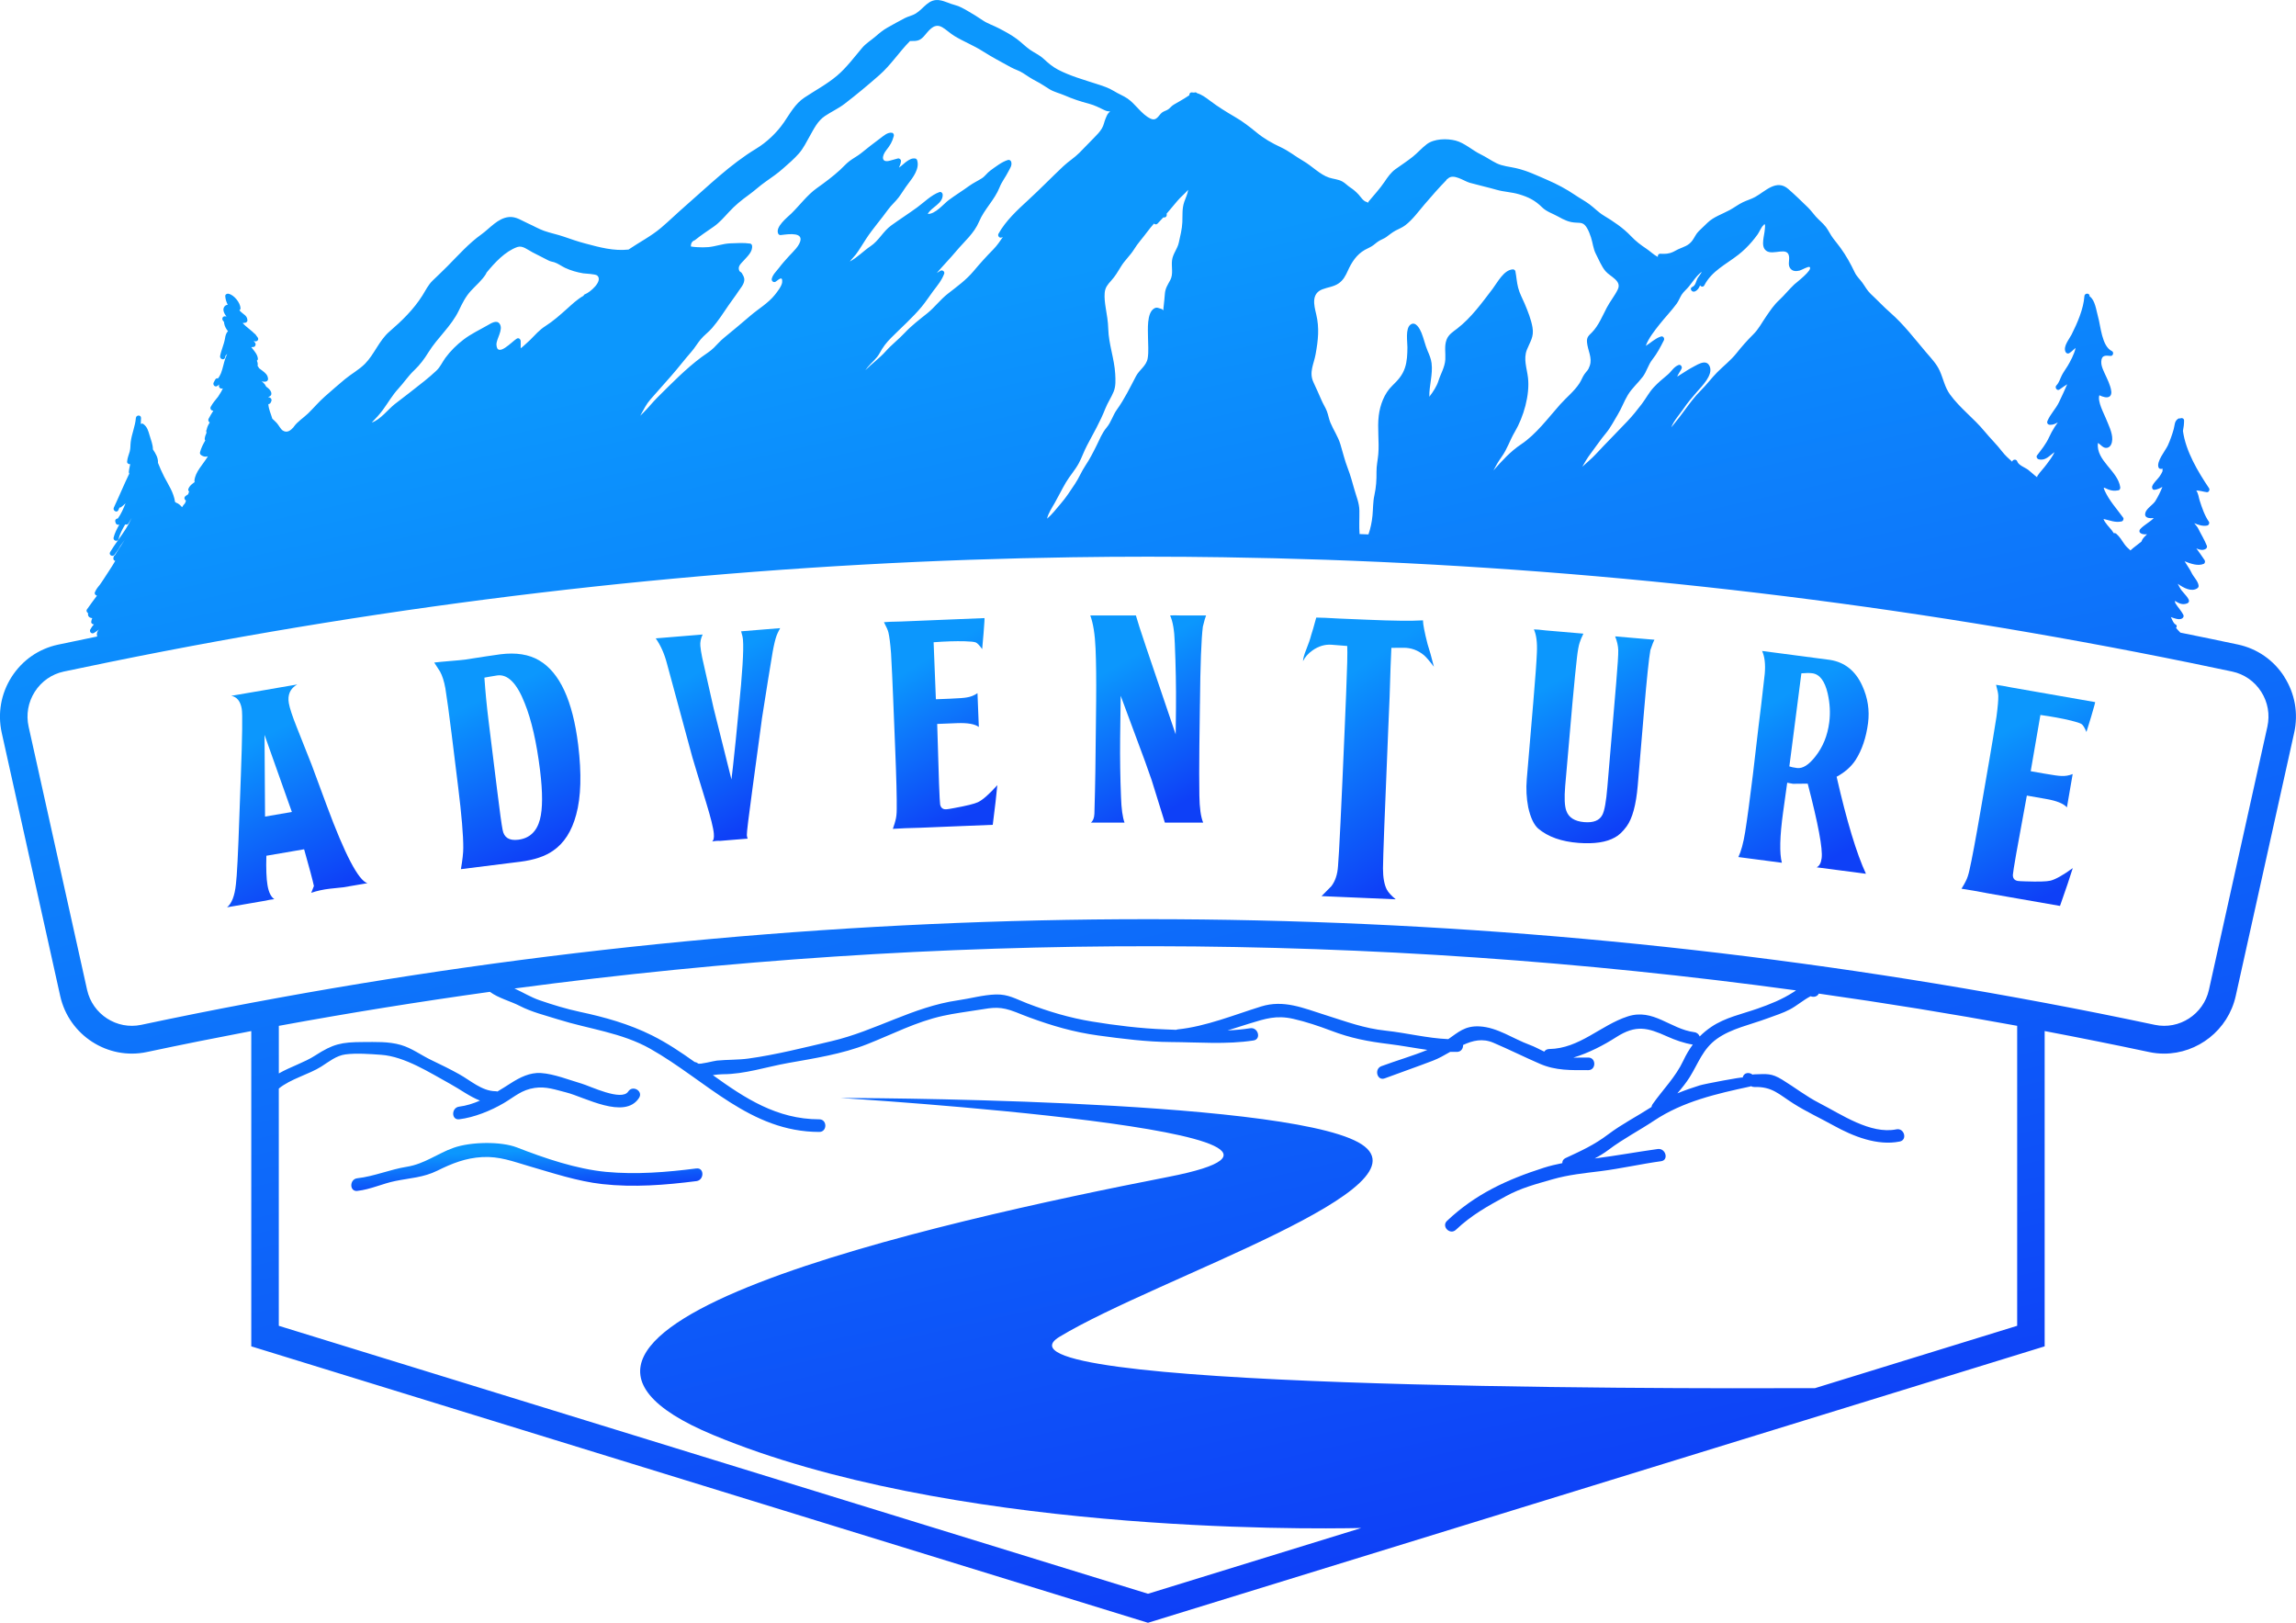 <svg width="75" height="53" viewBox="0 0 75 53" fill="none" xmlns="http://www.w3.org/2000/svg">
<g id="logo" clip-path="url(#clip0_2369_4357)">
<g id="Group">
<path id="Vector" d="M74.619 22.105C74.27 21.559 73.731 21.185 73.101 21.051C72.475 20.918 71.85 20.789 71.223 20.663C71.175 20.612 71.126 20.563 71.082 20.51C71.112 20.473 71.116 20.42 71.06 20.392C71.001 20.363 70.952 20.24 70.912 20.154C70.966 20.174 71.021 20.194 71.078 20.208C71.148 20.226 71.227 20.238 71.288 20.193C71.327 20.165 71.341 20.121 71.318 20.077C71.252 19.949 71.14 19.833 71.06 19.703C71.057 19.693 71.054 19.681 71.051 19.67C71.048 19.654 71.045 19.639 71.042 19.624C71.164 19.696 71.275 19.771 71.444 19.709C71.498 19.689 71.52 19.636 71.495 19.584C71.422 19.435 71.279 19.338 71.2 19.186C71.191 19.169 71.163 19.12 71.137 19.067C71.334 19.207 71.589 19.342 71.778 19.213C71.813 19.189 71.823 19.157 71.817 19.117C71.796 18.972 71.647 18.838 71.586 18.703C71.532 18.586 71.433 18.457 71.361 18.332C71.564 18.415 71.805 18.496 71.987 18.416C72.027 18.398 72.039 18.335 72.017 18.299C71.931 18.164 71.835 18.04 71.745 17.911C71.851 17.962 71.96 17.985 72.052 17.927C72.08 17.909 72.103 17.866 72.09 17.831C72.014 17.634 71.894 17.445 71.802 17.256C71.784 17.218 71.729 17.153 71.676 17.088C71.816 17.147 71.964 17.195 72.103 17.164C72.153 17.152 72.185 17.083 72.154 17.039C72.013 16.838 71.928 16.579 71.852 16.345C71.821 16.25 71.81 16.108 71.742 16.024C71.838 16.013 71.988 16.065 72.088 16.076C72.151 16.083 72.194 15.999 72.161 15.948C71.798 15.407 71.398 14.741 71.307 14.074C71.329 13.967 71.343 13.857 71.344 13.738C71.346 13.662 71.264 13.639 71.215 13.668C71.195 13.66 71.172 13.662 71.147 13.678C71.025 13.764 71.044 13.873 71.006 14.013C70.956 14.193 70.89 14.38 70.813 14.55C70.738 14.713 70.423 15.087 70.513 15.275C70.53 15.312 70.573 15.319 70.608 15.314C70.62 15.312 70.631 15.309 70.643 15.307C70.641 15.321 70.64 15.335 70.64 15.349C70.64 15.364 70.64 15.378 70.64 15.392C70.612 15.453 70.58 15.513 70.536 15.572C70.462 15.671 70.354 15.76 70.307 15.871C70.285 15.922 70.308 16.008 70.379 15.999C70.481 15.986 70.559 15.945 70.636 15.902C70.574 16.062 70.492 16.223 70.408 16.361C70.333 16.485 70.119 16.603 70.08 16.745C70.031 16.92 70.202 16.934 70.354 16.922C70.224 17.055 70.033 17.146 69.91 17.283C69.882 17.314 69.873 17.372 69.91 17.402C69.979 17.461 70.055 17.454 70.134 17.449C70.119 17.465 70.104 17.48 70.087 17.497C70.022 17.559 69.98 17.607 69.951 17.689C69.831 17.79 69.695 17.878 69.597 17.974C69.596 17.975 69.594 17.977 69.593 17.978C69.518 17.913 69.445 17.846 69.39 17.765C69.307 17.643 69.242 17.532 69.13 17.434C69.104 17.412 69.075 17.408 69.05 17.417C69.025 17.38 69 17.345 68.975 17.311C68.917 17.235 68.752 17.075 68.712 16.95C68.913 16.992 69.091 17.078 69.303 17.031C69.353 17.02 69.385 16.95 69.354 16.907C69.143 16.614 68.903 16.359 68.751 16.026C68.681 15.873 68.74 15.936 68.864 15.985C68.982 16.031 69.074 16.037 69.199 16.014C69.248 16.006 69.264 15.952 69.258 15.91C69.178 15.372 68.463 15.049 68.529 14.468C68.627 14.52 68.699 14.651 68.83 14.626C68.954 14.603 68.994 14.462 68.998 14.35C69.004 14.12 68.864 13.855 68.781 13.646C68.731 13.518 68.504 13.102 68.578 12.91C68.684 12.962 68.834 13.012 68.916 12.946C69.008 12.871 68.956 12.706 68.929 12.617C68.871 12.431 68.774 12.26 68.7 12.081C68.665 11.996 68.635 11.908 68.639 11.814C68.648 11.599 68.764 11.607 68.943 11.625C69.026 11.633 69.059 11.502 68.986 11.467C68.653 11.307 68.622 10.647 68.531 10.335C68.476 10.146 68.441 9.8 68.257 9.678C68.257 9.676 68.257 9.674 68.257 9.672C68.264 9.564 68.096 9.564 68.088 9.672C68.061 10.087 67.854 10.56 67.669 10.927C67.594 11.077 67.393 11.304 67.468 11.485C67.488 11.535 67.539 11.565 67.591 11.535C67.668 11.493 67.729 11.417 67.8 11.364C67.763 11.559 67.614 11.832 67.541 11.951C67.479 12.053 67.406 12.15 67.351 12.257C67.291 12.373 67.267 12.493 67.173 12.589C67.108 12.655 67.195 12.78 67.275 12.722C67.357 12.662 67.44 12.606 67.526 12.551C67.44 12.75 67.35 12.947 67.256 13.141C67.151 13.358 66.976 13.525 66.882 13.747C66.855 13.808 66.886 13.868 66.954 13.874C67.057 13.883 67.137 13.842 67.22 13.796C67.181 13.857 67.131 13.923 67.117 13.945C67.05 14.053 66.986 14.164 66.934 14.281C66.833 14.505 66.687 14.681 66.54 14.875C66.507 14.92 66.543 14.987 66.591 15C66.814 15.061 66.947 14.884 67.109 14.767C67.055 14.908 66.919 15.074 66.859 15.158C66.764 15.291 66.645 15.405 66.555 15.541C66.546 15.556 66.543 15.572 66.544 15.588C66.444 15.515 66.354 15.426 66.255 15.348C66.158 15.272 65.935 15.197 65.895 15.072C65.867 14.982 65.739 15.004 65.729 15.08C65.615 14.978 65.501 14.878 65.403 14.751C65.225 14.519 65.012 14.314 64.826 14.088C64.475 13.661 64.02 13.329 63.695 12.88C63.523 12.64 63.481 12.374 63.361 12.109C63.258 11.881 63.083 11.702 62.922 11.513C62.541 11.066 62.196 10.605 61.751 10.215C61.528 10.02 61.325 9.801 61.108 9.599C60.988 9.486 60.925 9.355 60.83 9.226C60.743 9.109 60.648 9.028 60.584 8.892C60.452 8.616 60.302 8.343 60.121 8.096C60.046 7.993 59.965 7.894 59.887 7.793C59.793 7.672 59.735 7.534 59.644 7.414C59.547 7.287 59.414 7.187 59.309 7.067C59.226 6.971 59.152 6.87 59.062 6.78C58.853 6.576 58.636 6.366 58.417 6.174C58.031 5.837 57.668 6.247 57.335 6.432C57.208 6.503 57.067 6.541 56.937 6.603C56.783 6.676 56.648 6.782 56.498 6.863C56.261 6.991 55.974 7.084 55.778 7.274C55.682 7.367 55.584 7.459 55.489 7.552C55.397 7.643 55.358 7.75 55.284 7.853C55.156 8.029 54.999 8.06 54.817 8.142C54.763 8.167 54.713 8.198 54.66 8.224C54.509 8.296 54.394 8.295 54.234 8.288C54.171 8.286 54.144 8.343 54.155 8.392C54.019 8.324 53.903 8.205 53.781 8.124C53.596 8.002 53.436 7.88 53.283 7.719C53.018 7.439 52.706 7.233 52.379 7.035C52.209 6.932 52.078 6.788 51.919 6.671C51.769 6.56 51.6 6.472 51.446 6.366C51.169 6.178 50.861 6.014 50.553 5.881C50.205 5.731 49.892 5.577 49.52 5.492C49.311 5.444 49.084 5.428 48.89 5.334C48.711 5.247 48.55 5.13 48.37 5.043C48.096 4.911 47.844 4.67 47.549 4.592C47.266 4.519 46.85 4.527 46.608 4.709C46.444 4.833 46.303 4.997 46.14 5.127C45.962 5.267 45.77 5.392 45.586 5.524C45.435 5.631 45.329 5.786 45.226 5.939C45.068 6.173 44.886 6.365 44.708 6.58C44.696 6.595 44.69 6.611 44.688 6.628C44.679 6.613 44.663 6.601 44.64 6.596C44.532 6.57 44.449 6.432 44.379 6.354C44.287 6.256 44.206 6.187 44.096 6.115C44.008 6.057 43.938 5.976 43.846 5.927C43.713 5.854 43.556 5.848 43.414 5.801C43.114 5.701 42.85 5.416 42.573 5.258C42.321 5.114 42.11 4.936 41.842 4.811C41.551 4.676 41.288 4.527 41.04 4.322C40.815 4.137 40.585 3.96 40.333 3.815C40.063 3.658 39.78 3.483 39.532 3.295C39.387 3.186 39.26 3.089 39.103 3.044C39.085 3.022 39.056 3.009 39.02 3.02C39.017 3.022 39.014 3.023 39.01 3.025C38.984 3.021 38.958 3.019 38.93 3.018C38.872 3.016 38.845 3.065 38.85 3.111C38.834 3.121 38.819 3.131 38.804 3.141C38.652 3.244 38.495 3.326 38.34 3.419C38.277 3.457 38.239 3.506 38.184 3.554C38.115 3.613 38.023 3.625 37.959 3.675C37.839 3.769 37.784 3.971 37.578 3.872C37.288 3.733 37.092 3.398 36.833 3.22C36.693 3.124 36.53 3.065 36.386 2.973C36.215 2.867 36.013 2.803 35.823 2.742C35.399 2.604 34.958 2.482 34.561 2.275C34.379 2.18 34.235 2.055 34.086 1.917C33.949 1.792 33.794 1.728 33.644 1.624C33.49 1.516 33.358 1.377 33.206 1.266C33.021 1.13 32.826 1.027 32.624 0.922C32.45 0.83 32.261 0.773 32.098 0.662C31.938 0.552 31.776 0.453 31.607 0.356C31.474 0.28 31.338 0.2 31.189 0.163C31.025 0.123 30.871 0.037 30.706 0.009C30.331 -0.057 30.19 0.272 29.912 0.442C29.798 0.512 29.668 0.533 29.553 0.593C29.363 0.691 29.177 0.797 28.99 0.901C28.845 0.982 28.726 1.082 28.601 1.19C28.449 1.321 28.29 1.412 28.159 1.567C27.901 1.872 27.649 2.212 27.345 2.47C27.01 2.753 26.637 2.948 26.276 3.188C25.97 3.392 25.808 3.706 25.605 4C25.374 4.335 25.045 4.648 24.699 4.857C23.857 5.366 23.136 6.075 22.395 6.721C22.124 6.957 21.866 7.208 21.598 7.437C21.27 7.716 20.887 7.909 20.531 8.151C20.045 8.204 19.589 8.079 19.115 7.952C18.882 7.891 18.652 7.811 18.424 7.732C18.209 7.657 17.985 7.615 17.774 7.54C17.593 7.476 17.427 7.376 17.253 7.3C17.045 7.209 16.864 7.068 16.627 7.089C16.264 7.12 16.001 7.459 15.724 7.656C15.314 7.948 14.971 8.337 14.617 8.694C14.458 8.856 14.292 9.01 14.13 9.167C13.989 9.304 13.902 9.484 13.8 9.649C13.509 10.11 13.13 10.477 12.721 10.83C12.382 11.123 12.23 11.571 11.921 11.883C11.73 12.075 11.475 12.213 11.265 12.387C11.043 12.571 10.827 12.762 10.61 12.952C10.415 13.123 10.25 13.322 10.064 13.503C9.904 13.658 9.724 13.76 9.595 13.942C9.591 13.947 9.589 13.952 9.586 13.957C9.492 14.059 9.378 14.153 9.236 14.061C9.167 14.017 9.098 13.877 9.039 13.814C8.993 13.765 8.944 13.72 8.895 13.675C8.85 13.516 8.775 13.369 8.766 13.199C8.794 13.199 8.827 13.182 8.838 13.157C8.846 13.14 8.854 13.123 8.862 13.106C8.894 13.035 8.827 12.971 8.77 12.978C8.77 12.973 8.769 12.969 8.769 12.965C8.841 12.941 8.886 12.895 8.854 12.802C8.834 12.742 8.771 12.68 8.691 12.626C8.689 12.621 8.689 12.618 8.687 12.613C8.682 12.602 8.675 12.594 8.669 12.584C8.666 12.573 8.66 12.563 8.652 12.555C8.623 12.517 8.587 12.485 8.548 12.457C8.595 12.468 8.643 12.472 8.694 12.46C8.728 12.452 8.757 12.414 8.756 12.378C8.75 12.248 8.663 12.176 8.564 12.103C8.529 12.078 8.495 12.052 8.461 12.025C8.449 11.997 8.432 11.972 8.413 11.949C8.415 11.942 8.417 11.936 8.418 11.928C8.423 11.874 8.412 11.825 8.39 11.78C8.412 11.767 8.427 11.744 8.423 11.709C8.408 11.58 8.325 11.488 8.248 11.389C8.235 11.373 8.221 11.357 8.209 11.339C8.235 11.338 8.261 11.335 8.289 11.331C8.341 11.321 8.367 11.248 8.339 11.206C8.321 11.178 8.3 11.15 8.281 11.122C8.284 11.125 8.286 11.128 8.289 11.13C8.357 11.188 8.477 11.113 8.421 11.027C8.403 11 8.384 10.975 8.364 10.951C8.355 10.925 8.337 10.909 8.317 10.9C8.224 10.806 8.117 10.731 8.016 10.641C7.985 10.612 7.955 10.582 7.926 10.552C7.956 10.55 7.988 10.546 8.022 10.539C8.054 10.531 8.087 10.492 8.083 10.457C8.073 10.359 8.036 10.316 7.959 10.26C7.907 10.222 7.863 10.18 7.82 10.136C7.843 10.119 7.859 10.091 7.857 10.066C7.847 9.882 7.645 9.633 7.464 9.593C7.415 9.583 7.353 9.617 7.358 9.675C7.366 9.781 7.396 9.872 7.44 9.954C7.401 9.958 7.365 9.972 7.337 10.006C7.257 10.101 7.312 10.225 7.398 10.342C7.387 10.339 7.376 10.336 7.366 10.333C7.278 10.314 7.233 10.409 7.284 10.474C7.297 10.491 7.31 10.507 7.322 10.522C7.32 10.534 7.319 10.548 7.322 10.561C7.341 10.667 7.39 10.745 7.448 10.82C7.385 10.874 7.364 10.963 7.35 11.053C7.318 11.251 7.226 11.431 7.19 11.629C7.171 11.735 7.333 11.781 7.353 11.674C7.356 11.657 7.359 11.641 7.363 11.624C7.383 11.603 7.403 11.581 7.421 11.557C7.398 11.609 7.376 11.661 7.359 11.71C7.308 11.855 7.28 12.031 7.22 12.184C7.217 12.189 7.214 12.195 7.213 12.201C7.188 12.259 7.159 12.313 7.122 12.36C7.089 12.35 7.052 12.358 7.03 12.398C7.014 12.43 6.997 12.461 6.98 12.493C6.942 12.564 7.021 12.657 7.095 12.609C7.12 12.592 7.143 12.575 7.164 12.557C7.161 12.566 7.158 12.575 7.154 12.585C7.137 12.635 7.182 12.696 7.236 12.692C7.252 12.691 7.266 12.689 7.28 12.686C7.261 12.723 7.242 12.758 7.225 12.795C7.189 12.848 7.156 12.902 7.123 12.957C7.039 13.063 6.949 13.164 6.884 13.286C6.848 13.352 6.909 13.422 6.97 13.413C6.914 13.498 6.863 13.589 6.813 13.679C6.79 13.722 6.813 13.777 6.851 13.799C6.803 13.874 6.765 13.952 6.75 14.036C6.733 14.058 6.733 14.084 6.743 14.106C6.743 14.118 6.743 14.13 6.743 14.142C6.714 14.203 6.693 14.268 6.687 14.334C6.685 14.353 6.692 14.372 6.705 14.386C6.63 14.513 6.566 14.643 6.534 14.771C6.524 14.81 6.541 14.845 6.572 14.866C6.648 14.92 6.722 14.926 6.791 14.904C6.633 15.171 6.375 15.408 6.351 15.703C6.349 15.718 6.353 15.732 6.361 15.745C6.346 15.756 6.332 15.766 6.317 15.776C6.241 15.834 6.187 15.88 6.152 15.97C6.141 15.998 6.154 16.034 6.177 16.055C6.17 16.075 6.162 16.095 6.155 16.117C6.151 16.127 6.148 16.136 6.145 16.146C6.113 16.163 6.082 16.183 6.05 16.212C6.005 16.252 6.025 16.326 6.076 16.349C6.066 16.378 6.054 16.408 6.044 16.437C6.005 16.477 5.974 16.52 5.947 16.566C5.893 16.504 5.834 16.446 5.758 16.421C5.745 16.412 5.731 16.403 5.718 16.395C5.674 16.083 5.502 15.839 5.36 15.565C5.284 15.418 5.221 15.268 5.16 15.117C5.172 14.955 5.083 14.81 4.995 14.678C4.995 14.52 4.934 14.381 4.887 14.22C4.842 14.071 4.812 13.944 4.682 13.848C4.656 13.829 4.624 13.832 4.598 13.848C4.602 13.783 4.605 13.718 4.607 13.654C4.611 13.544 4.447 13.547 4.438 13.654C4.418 13.92 4.301 14.172 4.27 14.435C4.256 14.544 4.266 14.645 4.236 14.752C4.203 14.868 4.161 14.958 4.152 15.079C4.148 15.134 4.205 15.168 4.253 15.161C4.237 15.248 4.213 15.335 4.208 15.42C4.207 15.438 4.214 15.453 4.224 15.467C4.047 15.832 3.892 16.209 3.719 16.578C3.673 16.676 3.818 16.762 3.865 16.663C3.879 16.634 3.892 16.605 3.905 16.576C3.922 16.578 3.939 16.576 3.954 16.565C4.009 16.525 4.057 16.483 4.101 16.439C4.035 16.605 3.952 16.795 3.85 16.934C3.8 16.935 3.75 16.976 3.767 17.039C3.771 17.052 3.774 17.066 3.778 17.079C3.792 17.131 3.856 17.157 3.9 17.131C3.821 17.269 3.746 17.412 3.711 17.558C3.686 17.664 3.848 17.709 3.873 17.603C3.912 17.442 3.999 17.284 4.089 17.129C4.127 17.142 4.175 17.133 4.197 17.096C4.233 17.035 4.268 16.975 4.301 16.915C4.246 17.038 4.183 17.158 4.11 17.273C3.947 17.531 3.754 17.771 3.598 18.031C3.54 18.125 3.683 18.206 3.743 18.116C3.805 18.025 3.871 17.948 3.921 17.85C3.922 17.847 3.923 17.844 3.924 17.841C3.973 17.771 4.022 17.702 4.072 17.633C3.967 17.804 3.851 17.97 3.752 18.135C3.73 18.148 3.712 18.17 3.708 18.203C3.707 18.215 3.705 18.227 3.704 18.239C3.699 18.283 3.729 18.311 3.765 18.319C3.644 18.532 3.499 18.734 3.37 18.94C3.334 18.998 3.294 19.051 3.257 19.105C3.193 19.18 3.134 19.257 3.098 19.349C3.079 19.397 3.121 19.445 3.167 19.455C3.058 19.606 2.943 19.752 2.839 19.906C2.81 19.947 2.835 20.003 2.876 20.025C2.864 20.102 2.891 20.171 2.996 20.187C3.002 20.187 3.008 20.188 3.014 20.188C2.996 20.227 2.984 20.266 2.98 20.31C2.975 20.361 3.022 20.394 3.068 20.392C3.024 20.444 2.982 20.496 2.949 20.56C2.911 20.635 2.988 20.717 3.065 20.676C3.125 20.642 3.18 20.603 3.232 20.56C3.182 20.616 3.152 20.672 3.168 20.763C3.17 20.772 3.174 20.78 3.179 20.788C2.752 20.874 2.324 20.964 1.898 21.055C1.268 21.189 0.729 21.563 0.38 22.108C0.031 22.654 -0.083 23.303 0.057 23.936L1.967 32.531C2.251 33.811 3.521 34.632 4.797 34.361C5.934 34.12 7.071 33.892 8.208 33.676V43.974L37.499 53.003L66.79 43.974V33.676C67.927 33.892 69.064 34.12 70.2 34.361C70.365 34.397 70.528 34.413 70.691 34.413C71.787 34.413 72.783 33.646 73.031 32.531L74.94 23.936C75.081 23.303 74.967 22.654 74.618 22.108L74.619 22.105ZM53.659 12.31C53.792 12.133 53.837 11.919 53.976 11.742C54.131 11.546 54.238 11.338 54.351 11.115C54.383 11.053 54.33 10.968 54.256 10.991C54.069 11.05 53.925 11.195 53.76 11.297C53.845 11.05 54.068 10.775 54.203 10.603C54.386 10.37 54.594 10.158 54.77 9.918C54.837 9.825 54.872 9.722 54.931 9.627C54.994 9.528 55.099 9.445 55.173 9.352C55.268 9.234 55.429 8.988 55.591 8.876C55.553 8.957 55.481 9.036 55.447 9.099C55.398 9.194 55.389 9.326 55.277 9.373C55.178 9.415 55.263 9.561 55.362 9.52C55.456 9.48 55.498 9.405 55.533 9.323C55.566 9.368 55.639 9.383 55.672 9.32C55.918 8.847 56.38 8.637 56.78 8.324C56.944 8.197 57.092 8.051 57.227 7.894C57.292 7.817 57.354 7.739 57.413 7.657C57.47 7.578 57.529 7.423 57.6 7.36C57.628 7.336 57.632 7.321 57.632 7.315C57.634 7.319 57.638 7.327 57.65 7.339C57.664 7.355 57.651 7.455 57.65 7.475C57.642 7.599 57.609 7.719 57.597 7.842C57.585 7.969 57.584 8.107 57.695 8.19C57.917 8.359 58.408 8.026 58.442 8.392C58.454 8.522 58.393 8.664 58.489 8.777C58.565 8.866 58.676 8.864 58.783 8.838C58.857 8.819 59.073 8.686 59.116 8.724C59.22 8.819 58.669 9.235 58.609 9.292C58.439 9.453 58.294 9.637 58.124 9.796C57.939 9.966 57.826 10.142 57.684 10.348C57.544 10.55 57.446 10.751 57.267 10.926C57.07 11.12 56.889 11.328 56.717 11.544C56.532 11.775 56.302 11.95 56.095 12.158C55.904 12.351 55.745 12.57 55.55 12.762C55.354 12.957 55.197 13.173 55.033 13.394C54.929 13.536 54.822 13.679 54.709 13.814C54.673 13.856 54.635 13.908 54.593 13.958C54.671 13.743 54.892 13.5 54.988 13.356C55.123 13.155 55.276 12.976 55.435 12.794C55.593 12.613 55.96 12.253 55.852 11.975C55.736 11.678 55.391 11.952 55.227 12.028C55.182 12.048 54.798 12.298 54.793 12.298C54.776 12.28 54.926 12.071 54.936 12.026C54.947 11.969 54.897 11.897 54.832 11.921C54.668 11.984 54.6 12.137 54.467 12.245C54.311 12.373 54.156 12.505 54.019 12.652C53.867 12.815 53.765 13.017 53.63 13.194C53.481 13.391 53.331 13.577 53.161 13.757C52.817 14.121 52.464 14.472 52.123 14.839C51.988 14.985 51.832 15.109 51.686 15.245C51.769 15.096 51.852 14.957 51.96 14.814C52.129 14.592 52.28 14.362 52.459 14.148C52.615 13.962 52.717 13.749 52.844 13.543C52.97 13.337 53.049 13.108 53.174 12.902C53.309 12.677 53.502 12.517 53.657 12.311L53.659 12.31ZM42.993 10.258C42.921 9.961 42.832 9.595 43.19 9.452C43.372 9.38 43.569 9.368 43.733 9.252C43.88 9.149 43.955 9.003 44.027 8.844C44.151 8.568 44.313 8.314 44.585 8.16C44.679 8.107 44.771 8.075 44.857 8.011C44.931 7.955 44.992 7.899 45.073 7.854C45.142 7.814 45.213 7.792 45.279 7.745C45.383 7.672 45.474 7.591 45.586 7.532C45.695 7.475 45.807 7.432 45.906 7.356C46.146 7.173 46.34 6.9 46.536 6.672C46.765 6.406 46.994 6.141 47.24 5.89C47.251 5.879 47.257 5.867 47.261 5.855C47.273 5.851 47.285 5.845 47.296 5.834C47.479 5.655 47.819 5.917 48.014 5.971C48.306 6.052 48.6 6.117 48.891 6.2C49.132 6.269 49.381 6.273 49.623 6.346C49.929 6.437 50.146 6.546 50.373 6.771C50.52 6.916 50.721 6.974 50.899 7.074C51.096 7.185 51.259 7.264 51.488 7.272C51.66 7.278 51.736 7.278 51.837 7.442C51.895 7.536 51.934 7.645 51.969 7.749C52.029 7.927 52.042 8.127 52.13 8.294C52.225 8.474 52.313 8.704 52.446 8.858C52.603 9.041 52.983 9.17 52.846 9.453C52.748 9.658 52.591 9.848 52.485 10.051C52.346 10.317 52.217 10.636 52.005 10.853C51.899 10.961 51.826 11.009 51.84 11.177C51.863 11.446 52.022 11.684 51.93 11.946C51.871 12.117 51.843 12.096 51.754 12.225C51.691 12.316 51.655 12.425 51.594 12.518C51.424 12.779 51.172 12.977 50.966 13.207C50.572 13.649 50.181 14.184 49.685 14.514C49.336 14.747 49.059 15.055 48.783 15.367C48.861 15.215 48.947 15.067 49.049 14.925C49.236 14.666 49.322 14.375 49.481 14.106C49.767 13.624 49.979 12.898 49.912 12.332C49.876 12.03 49.758 11.724 49.876 11.424C49.985 11.15 50.114 11.005 50.059 10.689C50.014 10.43 49.908 10.167 49.808 9.928C49.733 9.749 49.639 9.587 49.591 9.397C49.545 9.221 49.536 9.038 49.501 8.86C49.495 8.825 49.454 8.796 49.419 8.798C49.123 8.813 48.916 9.224 48.759 9.431C48.411 9.888 48.056 10.381 47.599 10.733C47.459 10.84 47.317 10.925 47.252 11.097C47.174 11.307 47.225 11.524 47.212 11.741C47.196 12.002 47.058 12.21 46.985 12.448C46.937 12.604 46.813 12.802 46.69 12.958C46.681 12.597 46.81 12.228 46.763 11.861C46.745 11.717 46.69 11.59 46.633 11.458C46.551 11.265 46.511 11.062 46.432 10.868C46.381 10.742 46.243 10.478 46.074 10.603C45.9 10.731 45.976 11.176 45.974 11.342C45.972 11.57 45.965 11.802 45.891 12.019C45.807 12.27 45.655 12.426 45.473 12.604C45.22 12.85 45.081 13.226 45.038 13.573C44.986 13.993 45.059 14.418 45.022 14.839C45.005 15.03 44.962 15.214 44.964 15.408C44.967 15.681 44.954 15.908 44.895 16.177C44.846 16.398 44.855 16.616 44.833 16.841C44.812 17.054 44.77 17.257 44.701 17.455C44.604 17.451 44.507 17.447 44.411 17.443C44.391 17.186 44.409 16.929 44.405 16.672C44.401 16.424 44.302 16.208 44.237 15.972C44.175 15.746 44.109 15.513 44.025 15.294C43.923 15.031 43.865 14.774 43.783 14.506C43.706 14.255 43.558 14.043 43.458 13.803C43.408 13.683 43.39 13.557 43.345 13.435C43.298 13.309 43.22 13.196 43.168 13.072C43.084 12.874 42.996 12.684 42.906 12.489C42.752 12.159 42.916 11.897 42.975 11.57C43.058 11.113 43.103 10.712 42.993 10.257L42.993 10.258ZM36.622 8.698C36.744 8.498 36.921 8.344 37.044 8.145C37.166 7.945 37.328 7.773 37.468 7.582C37.536 7.488 37.616 7.396 37.69 7.308C37.692 7.306 37.694 7.304 37.696 7.303C37.725 7.332 37.774 7.342 37.812 7.303C37.875 7.238 37.936 7.171 37.997 7.104C38.008 7.104 38.02 7.102 38.033 7.102C38.103 7.101 38.127 7.029 38.107 6.98C38.225 6.843 38.342 6.704 38.458 6.564C38.573 6.426 38.704 6.327 38.812 6.199C38.795 6.335 38.723 6.478 38.684 6.594C38.608 6.818 38.632 7.024 38.622 7.256C38.613 7.477 38.554 7.71 38.506 7.926C38.461 8.132 38.315 8.283 38.286 8.496C38.257 8.713 38.335 8.948 38.228 9.147C38.139 9.311 38.063 9.417 38.05 9.609C38.041 9.737 38.026 9.863 38.013 9.991C38.011 10 37.996 10.138 38.001 10.136C37.996 10.138 37.964 10.097 37.954 10.095C37.859 10.075 37.795 10.014 37.694 10.079C37.455 10.232 37.499 10.774 37.5 11.012C37.5 11.235 37.527 11.483 37.49 11.702C37.447 11.953 37.219 12.074 37.107 12.288C36.912 12.66 36.731 13.034 36.488 13.373C36.349 13.564 36.3 13.784 36.147 13.966C36.001 14.139 35.92 14.348 35.821 14.549C35.707 14.779 35.596 14.997 35.454 15.209C35.327 15.398 35.244 15.612 35.115 15.804C34.968 16.024 34.825 16.25 34.65 16.45C34.513 16.608 34.369 16.801 34.203 16.941C34.242 16.762 34.362 16.587 34.449 16.434C34.576 16.212 34.687 15.98 34.817 15.76C34.947 15.54 35.121 15.351 35.242 15.126C35.342 14.937 35.41 14.732 35.511 14.544C35.72 14.149 35.941 13.766 36.104 13.35C36.181 13.154 36.3 12.984 36.378 12.792C36.452 12.61 36.439 12.407 36.429 12.215C36.402 11.717 36.215 11.239 36.202 10.743C36.196 10.498 36.155 10.285 36.117 10.043C36.093 9.889 36.072 9.726 36.085 9.569C36.1 9.389 36.182 9.295 36.296 9.168C36.429 9.023 36.52 8.866 36.622 8.698V8.698ZM20.931 13.547C21.033 13.363 21.11 13.203 21.25 13.042C21.473 12.789 21.695 12.537 21.919 12.285C22.147 12.027 22.355 11.751 22.583 11.491C22.695 11.364 22.778 11.217 22.886 11.087C23 10.949 23.146 10.849 23.262 10.713C23.463 10.479 23.629 10.221 23.802 9.967C23.904 9.816 24.016 9.677 24.115 9.524C24.186 9.415 24.294 9.302 24.311 9.167C24.324 9.062 24.279 9.006 24.23 8.918C24.213 8.888 24.164 8.876 24.151 8.847C24.085 8.701 24.205 8.609 24.286 8.518C24.409 8.378 24.598 8.22 24.565 8.016C24.56 7.989 24.532 7.96 24.506 7.956C24.296 7.924 24.07 7.941 23.858 7.948C23.609 7.957 23.386 8.048 23.141 8.071C23.022 8.082 22.899 8.08 22.78 8.073C22.709 8.07 22.64 8.063 22.569 8.051C22.565 7.945 22.608 7.876 22.699 7.844C22.895 7.685 23.105 7.548 23.312 7.404C23.505 7.269 23.65 7.098 23.809 6.927C24.007 6.711 24.218 6.54 24.454 6.369C24.648 6.23 24.822 6.064 25.02 5.927C25.207 5.796 25.395 5.666 25.567 5.514C25.747 5.356 25.942 5.19 26.1 5.009C26.247 4.84 26.344 4.635 26.453 4.443C26.59 4.201 26.709 3.95 26.946 3.79C27.155 3.649 27.383 3.548 27.587 3.392C27.972 3.097 28.356 2.777 28.721 2.456C29.104 2.12 29.369 1.7 29.725 1.341C29.985 1.342 30.06 1.334 30.231 1.126C30.39 0.934 30.55 0.747 30.795 0.9C30.924 0.98 31.04 1.092 31.173 1.173C31.471 1.356 31.8 1.481 32.094 1.669C32.397 1.862 32.709 2.026 33.024 2.199C33.156 2.271 33.296 2.307 33.423 2.391C33.563 2.486 33.699 2.574 33.85 2.652C34.006 2.731 34.141 2.829 34.289 2.918C34.439 3.007 34.612 3.045 34.772 3.114C35.027 3.225 35.295 3.317 35.563 3.385C35.757 3.435 35.913 3.519 36.09 3.603C36.15 3.631 36.206 3.639 36.264 3.641C36.242 3.659 36.22 3.677 36.203 3.699C36.158 3.758 36.138 3.815 36.11 3.883C36.066 3.988 36.059 4.084 35.995 4.192C35.927 4.309 35.833 4.402 35.739 4.498C35.577 4.662 35.417 4.83 35.255 4.994C35.094 5.155 34.9 5.273 34.735 5.429C34.346 5.795 33.976 6.178 33.583 6.538C33.226 6.866 32.856 7.207 32.616 7.634C32.581 7.696 32.639 7.782 32.711 7.759C32.727 7.753 32.743 7.747 32.759 7.741C32.663 7.88 32.569 8.021 32.449 8.143C32.222 8.374 32.01 8.607 31.802 8.856C31.556 9.15 31.257 9.362 30.957 9.597C30.713 9.788 30.53 10.04 30.287 10.235C30.043 10.43 29.772 10.637 29.559 10.865C29.362 11.077 29.128 11.254 28.933 11.473C28.73 11.701 28.481 11.874 28.266 12.093C28.291 12.06 28.316 12.027 28.342 11.994C28.471 11.835 28.634 11.72 28.732 11.538C28.841 11.336 28.951 11.192 29.114 11.029C29.445 10.696 29.809 10.378 30.109 10.016C30.244 9.854 30.357 9.675 30.483 9.507C30.622 9.323 30.763 9.158 30.843 8.939C30.868 8.87 30.779 8.805 30.719 8.844C30.681 8.869 30.642 8.892 30.601 8.916C30.807 8.674 31.031 8.446 31.233 8.205C31.494 7.893 31.824 7.619 31.982 7.238C32.152 6.832 32.488 6.531 32.651 6.121C32.725 5.933 32.845 5.788 32.934 5.61C32.988 5.502 33.067 5.408 33.031 5.284C33.018 5.241 32.972 5.213 32.927 5.225C32.732 5.28 32.506 5.457 32.343 5.576C32.243 5.649 32.179 5.756 32.072 5.824C31.935 5.911 31.793 5.975 31.659 6.072C31.439 6.232 31.212 6.371 30.992 6.534C30.831 6.653 30.544 7.005 30.306 6.986C30.432 6.754 30.803 6.656 30.794 6.356C30.792 6.304 30.741 6.255 30.687 6.274C30.422 6.367 30.192 6.603 29.966 6.769C29.686 6.974 29.395 7.159 29.113 7.363C28.843 7.559 28.711 7.859 28.433 8.044C28.218 8.187 28.001 8.414 27.761 8.541C27.821 8.458 27.907 8.378 27.957 8.311C28.079 8.147 28.181 7.97 28.293 7.799C28.513 7.465 28.779 7.166 29.012 6.842C29.116 6.698 29.251 6.586 29.357 6.446C29.466 6.299 29.557 6.142 29.67 5.996C29.823 5.796 30.045 5.507 29.96 5.238C29.953 5.212 29.931 5.183 29.902 5.178C29.786 5.16 29.71 5.21 29.615 5.274C29.558 5.312 29.457 5.412 29.366 5.475C29.394 5.407 29.427 5.339 29.431 5.259C29.434 5.204 29.375 5.162 29.324 5.177C29.243 5.202 29.155 5.223 29.073 5.246C28.788 5.328 28.791 5.107 28.953 4.902C29.073 4.752 29.147 4.632 29.197 4.44C29.208 4.4 29.184 4.343 29.138 4.336C28.991 4.314 28.864 4.437 28.753 4.518C28.538 4.674 28.332 4.841 28.125 5.006C28.004 5.102 27.867 5.171 27.745 5.264C27.635 5.348 27.546 5.454 27.444 5.547C27.199 5.77 26.952 5.954 26.683 6.145C26.372 6.365 26.122 6.707 25.847 6.976C25.721 7.098 25.31 7.417 25.423 7.636C25.436 7.66 25.468 7.681 25.495 7.678C25.642 7.665 26.158 7.566 26.151 7.816C26.145 8.011 25.894 8.232 25.777 8.361C25.661 8.488 25.546 8.616 25.442 8.754C25.358 8.864 25.242 8.967 25.21 9.106C25.195 9.177 25.268 9.24 25.334 9.202C25.412 9.157 25.57 8.977 25.55 9.217C25.539 9.344 25.386 9.536 25.312 9.629C25.092 9.904 24.782 10.081 24.516 10.308C24.231 10.55 23.948 10.792 23.657 11.027C23.531 11.129 23.43 11.247 23.317 11.36C23.197 11.479 23.054 11.56 22.92 11.66C22.396 12.05 21.933 12.528 21.471 12.986C21.313 13.143 21.177 13.32 21.017 13.477C21.003 13.491 20.963 13.531 20.912 13.581C20.919 13.57 20.926 13.56 20.932 13.549L20.931 13.547ZM12.509 13.384C12.681 13.15 12.815 12.908 13.015 12.692C13.196 12.496 13.339 12.274 13.534 12.091C13.719 11.916 13.861 11.723 13.995 11.507C14.296 11.022 14.74 10.659 14.988 10.142C15.103 9.903 15.204 9.694 15.385 9.496C15.554 9.312 15.745 9.158 15.878 8.942C15.884 8.931 15.888 8.92 15.889 8.91C16.16 8.578 16.502 8.209 16.897 8.069C17.069 8.008 17.233 8.158 17.4 8.244C17.572 8.333 17.741 8.418 17.913 8.506C17.981 8.542 18.03 8.543 18.103 8.565C18.225 8.603 18.341 8.693 18.457 8.748C18.648 8.837 18.847 8.893 19.053 8.928C19.125 8.94 19.453 8.946 19.513 9.003C19.704 9.187 19.263 9.556 19.112 9.609C19.084 9.618 19.067 9.638 19.06 9.661C18.863 9.769 18.68 9.944 18.529 10.079C18.302 10.282 18.068 10.491 17.815 10.651C17.621 10.774 17.479 10.94 17.318 11.102C17.235 11.185 17.144 11.258 17.058 11.338C17.04 11.355 17.019 11.366 17.008 11.374C17.011 11.314 17.01 11.149 17.008 11.133C17 11.072 16.941 11.024 16.881 11.06C16.727 11.151 16.243 11.693 16.217 11.263C16.206 11.07 16.453 10.768 16.321 10.576C16.225 10.436 16.039 10.561 15.933 10.621C15.661 10.778 15.399 10.897 15.145 11.089C14.927 11.253 14.71 11.468 14.547 11.691C14.442 11.836 14.386 11.982 14.252 12.109C14.128 12.226 13.998 12.336 13.866 12.443C13.545 12.703 13.217 12.949 12.892 13.201C12.685 13.363 12.427 13.707 12.143 13.801C12.274 13.669 12.404 13.528 12.509 13.385V13.384ZM65.892 43.303L59.288 45.339C53.977 45.362 31.799 45.358 34.611 43.661C37.801 41.734 47.011 38.756 44.367 37.309C41.723 35.862 27.455 35.862 27.455 35.862C27.455 35.862 45.643 36.979 38.166 38.439C30.689 39.899 14.916 43.385 23.304 46.872C30.969 50.057 42.529 49.949 44.468 49.907L37.5 52.055L9.107 43.303V35.554C9.483 35.242 10.101 35.087 10.498 34.834C10.746 34.676 10.986 34.477 11.287 34.438C11.645 34.392 12.096 34.426 12.454 34.452C13.223 34.508 14.036 35.034 14.711 35.405C15.029 35.579 15.338 35.814 15.679 35.948C15.457 36.044 15.229 36.117 14.999 36.145C14.74 36.177 14.737 36.589 14.999 36.558C15.489 36.498 16.036 36.277 16.46 36.027C16.814 35.818 17.04 35.595 17.465 35.533C17.837 35.478 18.138 35.591 18.5 35.682C19.09 35.83 20.408 36.584 20.875 35.859C21.019 35.636 20.664 35.429 20.521 35.651C20.308 35.98 19.272 35.472 19.001 35.393C18.589 35.273 18.099 35.075 17.671 35.047C17.308 35.023 16.982 35.19 16.684 35.38C16.547 35.468 16.4 35.561 16.248 35.651C16.228 35.645 16.208 35.641 16.185 35.641C15.74 35.637 15.365 35.286 14.997 35.084C14.697 34.917 14.406 34.775 14.096 34.627C13.76 34.468 13.457 34.235 13.095 34.13C12.693 34.013 12.267 34.034 11.854 34.035C11.155 34.036 10.879 34.097 10.292 34.477C9.952 34.698 9.487 34.843 9.108 35.06V33.506C11.403 33.084 13.702 32.715 16.003 32.395C16.282 32.602 16.678 32.7 16.975 32.853C17.374 33.059 17.805 33.161 18.235 33.297C19.241 33.613 20.305 33.725 21.244 34.256C23.076 35.292 24.51 36.97 26.762 36.971C27.026 36.971 27.026 36.559 26.762 36.559C25.374 36.558 24.326 35.864 23.285 35.115C23.403 35.1 23.515 35.086 23.608 35.086C24.328 35.086 25.034 34.846 25.737 34.721C26.602 34.567 27.512 34.427 28.332 34.103C29.161 33.776 29.924 33.374 30.8 33.18C31.185 33.094 31.579 33.048 31.968 32.984C32.463 32.903 32.678 32.863 33.186 33.06C33.329 33.116 33.469 33.174 33.613 33.227C34.375 33.507 35.072 33.711 35.875 33.821C36.652 33.927 37.467 34.031 38.251 34.035C39.144 34.04 40.064 34.12 40.948 33.983C41.208 33.942 41.098 33.544 40.839 33.584C40.598 33.622 40.35 33.644 40.098 33.656C40.337 33.581 40.575 33.504 40.81 33.432C41.336 33.272 41.689 33.151 42.248 33.278C42.666 33.373 43.08 33.513 43.48 33.664C44.126 33.91 44.677 34.015 45.363 34.099C45.783 34.15 46.204 34.232 46.627 34.291C46.137 34.491 45.616 34.64 45.124 34.823C44.879 34.915 44.984 35.314 45.233 35.221C45.76 35.025 46.286 34.843 46.81 34.642C47 34.569 47.186 34.463 47.371 34.356C47.446 34.358 47.52 34.359 47.595 34.357C47.733 34.353 47.798 34.238 47.792 34.131C48.107 33.984 48.43 33.906 48.785 34.059C49.294 34.276 49.793 34.526 50.302 34.746C50.824 34.973 51.325 34.953 51.881 34.953C52.144 34.953 52.145 34.541 51.881 34.541C51.718 34.541 51.556 34.545 51.394 34.544C51.895 34.393 52.388 34.136 52.792 33.877C53.437 33.462 53.82 33.564 54.453 33.85C54.718 33.969 55.008 34.073 55.296 34.118C55.179 34.276 55.076 34.45 54.985 34.645C54.734 35.179 54.322 35.583 53.983 36.064C53.961 36.096 53.951 36.126 53.948 36.156C53.475 36.462 52.981 36.712 52.53 37.052C52.068 37.401 51.651 37.587 51.139 37.825C51.06 37.861 51.031 37.925 51.034 37.99C50.828 38.03 50.624 38.079 50.423 38.143C49.231 38.524 48.191 39.002 47.268 39.875C47.075 40.057 47.365 40.349 47.558 40.167C48.07 39.684 48.579 39.404 49.189 39.071C49.691 38.797 50.171 38.675 50.712 38.519C51.236 38.368 51.748 38.319 52.29 38.251C52.953 38.167 53.601 38.018 54.261 37.927C54.521 37.891 54.41 37.493 54.151 37.529C53.459 37.625 52.784 37.75 52.091 37.838C52.243 37.758 52.393 37.669 52.545 37.554C53.022 37.194 53.537 36.931 54.031 36.602C54.98 35.971 56.073 35.724 57.171 35.487C57.18 35.485 57.189 35.48 57.198 35.476C57.227 35.494 57.263 35.504 57.306 35.503C57.897 35.488 58.102 35.74 58.584 36.044C59.001 36.309 59.463 36.522 59.894 36.761C60.533 37.115 61.327 37.432 62.056 37.284C62.315 37.232 62.205 36.834 61.947 36.886C61.099 37.057 60.153 36.4 59.428 36.028C58.996 35.807 58.63 35.517 58.219 35.266C57.859 35.045 57.718 35.079 57.305 35.09C57.285 35.09 57.266 35.094 57.248 35.099C57.142 35.014 56.961 35.025 56.925 35.195C56.932 35.165 55.679 35.401 55.521 35.451C55.28 35.526 55.033 35.611 54.792 35.711C54.936 35.542 55.077 35.37 55.194 35.183C55.484 34.717 55.622 34.26 56.085 33.929C56.557 33.592 57.181 33.468 57.727 33.264C57.976 33.171 58.238 33.092 58.473 32.967C58.697 32.848 58.912 32.658 59.145 32.539C59.243 32.58 59.369 32.551 59.411 32.453C61.574 32.759 63.734 33.108 65.892 33.505V43.303L65.892 43.303ZM55.522 33.854C55.495 33.784 55.437 33.725 55.345 33.713C54.556 33.608 54.01 32.926 53.17 33.198C52.282 33.486 51.6 34.248 50.604 34.263C50.529 34.264 50.475 34.3 50.443 34.348C50.286 34.273 50.132 34.187 49.968 34.127C49.425 33.928 48.92 33.556 48.333 33.524C47.849 33.498 47.632 33.719 47.309 33.94C46.63 33.912 45.941 33.736 45.27 33.664C44.549 33.587 43.985 33.37 43.295 33.153C42.571 32.925 41.935 32.643 41.193 32.874C40.321 33.145 39.389 33.527 38.477 33.621C38.456 33.623 38.436 33.629 38.418 33.636C38.291 33.631 38.166 33.626 38.042 33.621C37.275 33.593 36.424 33.49 35.665 33.364C34.931 33.243 34.25 33.039 33.553 32.771C33.183 32.628 32.935 32.47 32.53 32.481C32.116 32.493 31.699 32.614 31.29 32.672C29.818 32.885 28.595 33.671 27.162 34.006C26.276 34.214 25.349 34.45 24.45 34.574C24.111 34.62 23.758 34.608 23.421 34.64C23.313 34.65 22.851 34.777 22.801 34.735C22.766 34.705 22.727 34.69 22.689 34.685C22.243 34.367 21.787 34.062 21.294 33.816C20.547 33.444 19.752 33.221 18.943 33.049C18.496 32.953 18.056 32.819 17.625 32.67C17.342 32.572 17.106 32.425 16.834 32.299C16.824 32.294 16.813 32.291 16.803 32.286C30.733 30.425 44.742 30.445 58.669 32.348C58.641 32.367 58.613 32.385 58.584 32.404C58.214 32.643 57.819 32.801 57.403 32.946C56.886 33.126 56.357 33.233 55.902 33.539C55.759 33.635 55.634 33.739 55.521 33.853L55.522 33.854ZM74.065 23.735L72.156 32.33C71.978 33.13 71.185 33.643 70.387 33.473C69.192 33.22 67.993 32.979 66.791 32.754C66.492 32.697 66.193 32.642 65.893 32.588C56.534 30.884 47.004 30.022 37.501 30.022C27.997 30.022 18.467 30.884 9.108 32.588C8.808 32.642 8.509 32.697 8.21 32.754C7.008 32.979 5.81 33.219 4.614 33.473C3.816 33.643 3.023 33.13 2.845 32.33L0.935 23.735C0.847 23.34 0.919 22.935 1.137 22.593C1.355 22.252 1.692 22.018 2.085 21.934C2.588 21.827 3.093 21.722 3.598 21.62C12.928 19.72 22.308 18.608 31.696 18.283C32.807 18.245 33.918 18.217 35.029 18.201C36.676 18.176 38.324 18.176 39.971 18.201C41.082 18.217 42.193 18.245 43.304 18.283C52.74 18.609 62.167 19.731 71.544 21.648C72.001 21.742 72.458 21.837 72.915 21.934C73.308 22.018 73.645 22.252 73.863 22.593C74.081 22.933 74.152 23.339 74.065 23.735L74.065 23.735Z" fill="url(#paint0_linear_2369_4357)"/>
<path id="Vector_2" d="M22.749 38.163C21.777 38.287 20.787 38.368 19.803 38.276C18.83 38.184 17.788 37.829 16.89 37.479C16.357 37.271 15.373 37.294 14.825 37.486C14.284 37.675 13.877 38.014 13.286 38.109C12.74 38.196 12.215 38.424 11.671 38.484C11.412 38.513 11.409 38.926 11.671 38.897C12.107 38.849 12.49 38.659 12.915 38.573C13.396 38.475 13.836 38.459 14.284 38.237C14.767 37.998 15.209 37.822 15.753 37.792C16.317 37.762 16.748 37.933 17.27 38.085C18.049 38.311 18.863 38.584 19.673 38.674C20.701 38.788 21.733 38.706 22.749 38.577C23.008 38.544 23.011 38.13 22.749 38.164V38.163Z" fill="url(#paint1_linear_2369_4357)"/>
</g>
<g id="Group_2">
<path id="Vector_3" d="M10.186 24.995L10.668 26.297C11.265 27.91 11.709 28.759 12.002 28.846L11.201 28.983C11.22 28.98 11.081 28.994 10.782 29.026C10.561 29.051 10.355 29.096 10.166 29.161L10.254 28.939C10.217 28.761 10.11 28.36 9.934 27.739L8.701 27.95C8.689 28.381 8.702 28.701 8.738 28.912C8.777 29.143 8.851 29.295 8.961 29.368C8.897 29.372 8.774 29.394 8.594 29.431C8.355 29.472 8.161 29.506 8.01 29.532L7.417 29.634C7.57 29.51 7.667 29.259 7.706 28.882C7.74 28.623 7.778 27.875 7.82 26.64L7.868 25.325C7.915 24.043 7.925 23.32 7.897 23.155C7.855 22.903 7.739 22.76 7.553 22.727C7.685 22.704 7.867 22.673 8.099 22.633L8.654 22.538C8.799 22.513 8.971 22.484 9.172 22.448C9.373 22.414 9.552 22.383 9.709 22.356C9.479 22.487 9.388 22.691 9.435 22.968C9.463 23.126 9.548 23.388 9.694 23.753C9.989 24.502 10.153 24.915 10.186 24.994L10.186 24.995ZM8.658 26.671L9.534 26.52L8.641 24.003L8.658 26.671V26.671Z" fill="url(#paint2_linear_2369_4357)"/>
<path id="Vector_4" d="M14.966 25.707L14.753 23.98C14.669 23.306 14.601 22.808 14.549 22.485C14.507 22.252 14.449 22.068 14.375 21.936C14.311 21.834 14.248 21.735 14.185 21.64C14.298 21.626 14.468 21.61 14.694 21.591C14.919 21.573 15.086 21.557 15.193 21.544C15.281 21.533 15.394 21.515 15.533 21.491C15.715 21.462 15.825 21.445 15.863 21.44L16.346 21.37C16.858 21.306 17.28 21.373 17.612 21.57C18.283 21.964 18.708 22.882 18.886 24.326C19.002 25.267 18.98 26.028 18.821 26.61C18.676 27.151 18.423 27.544 18.062 27.789C17.802 27.97 17.448 28.088 16.999 28.145L15.056 28.388C15.108 28.084 15.134 27.852 15.133 27.691C15.135 27.29 15.08 26.628 14.966 25.706V25.707ZM15.96 23.549L16.236 25.78C16.324 26.499 16.385 26.94 16.418 27.103C16.462 27.356 16.633 27.464 16.93 27.427C17.296 27.381 17.532 27.162 17.637 26.767C17.729 26.42 17.73 25.884 17.641 25.159C17.528 24.243 17.361 23.512 17.139 22.965C16.886 22.319 16.589 22.017 16.248 22.06C16.185 22.068 16.101 22.082 15.998 22.101C15.894 22.121 15.836 22.131 15.823 22.133C15.855 22.594 15.9 23.066 15.96 23.549V23.549Z" fill="url(#paint3_linear_2369_4357)"/>
<path id="Vector_5" d="M24.885 23.505L24.585 25.719C24.453 26.688 24.39 27.207 24.396 27.278C24.399 27.322 24.409 27.36 24.424 27.391L23.881 27.435C23.78 27.444 23.663 27.453 23.529 27.464C23.433 27.459 23.344 27.467 23.262 27.486C23.31 27.45 23.329 27.365 23.318 27.231C23.304 27.051 23.218 26.707 23.062 26.198C22.828 25.437 22.679 24.95 22.617 24.735L21.783 21.661C21.7 21.346 21.579 21.075 21.42 20.85L22.952 20.724C22.892 20.851 22.867 20.975 22.877 21.096C22.886 21.199 22.906 21.325 22.937 21.477C23.018 21.843 23.143 22.396 23.311 23.134L23.893 25.458C23.91 25.348 23.957 24.913 24.036 24.154L24.13 23.182C24.25 21.996 24.297 21.237 24.27 20.905C24.264 20.822 24.243 20.727 24.209 20.62L24.808 20.571L25.484 20.516C25.423 20.63 25.385 20.71 25.369 20.756C25.327 20.87 25.284 21.046 25.24 21.288C25.158 21.77 25.039 22.51 24.883 23.506L24.885 23.505Z" fill="url(#paint4_linear_2369_4357)"/>
<path id="Vector_6" d="M30.614 23.647L30.674 25.597C30.689 26 30.702 26.227 30.71 26.278C30.734 26.386 30.799 26.438 30.908 26.433C30.946 26.432 31.028 26.419 31.155 26.395C31.566 26.32 31.831 26.255 31.95 26.199C32.106 26.122 32.315 25.937 32.578 25.645C32.551 25.941 32.502 26.372 32.429 26.94L30.988 26.998C30.995 26.998 30.692 27.01 30.082 27.035C29.712 27.043 29.407 27.056 29.165 27.072C29.211 26.941 29.239 26.851 29.25 26.799C29.278 26.702 29.292 26.576 29.292 26.422C29.297 26.076 29.281 25.422 29.242 24.462L29.173 22.753C29.154 22.272 29.132 21.799 29.106 21.332C29.081 21.012 29.052 20.789 29.022 20.662C29.007 20.592 28.957 20.479 28.875 20.322C28.989 20.311 29.171 20.303 29.419 20.3L30.249 20.266L32.158 20.188C32.164 20.194 32.155 20.358 32.129 20.68L32.083 21.201C31.995 21.077 31.925 21.004 31.874 20.983C31.822 20.962 31.703 20.95 31.518 20.945C31.219 20.937 30.878 20.948 30.497 20.977L30.571 22.839L31.029 22.821C31.322 22.809 31.507 22.795 31.582 22.779C31.703 22.762 31.819 22.715 31.93 22.64L31.949 23.12L31.974 23.744C31.843 23.647 31.605 23.606 31.262 23.619L30.613 23.645L30.614 23.647Z" fill="url(#paint5_linear_2369_4357)"/>
<path id="Vector_7" d="M39.196 22.986L39.178 24.36C39.171 25.014 39.171 25.555 39.178 25.984C39.184 26.388 39.225 26.683 39.302 26.868H38.051C37.815 26.106 37.672 25.645 37.621 25.485C37.506 25.145 37.337 24.68 37.115 24.091L36.608 22.726L36.59 24.101C36.583 24.76 36.593 25.408 36.619 26.042C36.631 26.414 36.669 26.689 36.733 26.868H35.635C35.705 26.811 35.743 26.715 35.749 26.58C35.756 26.336 35.762 26.093 35.768 25.849C35.775 25.689 35.784 24.991 35.797 23.754L35.806 22.908C35.812 22.184 35.806 21.61 35.787 21.187C35.768 20.726 35.711 20.364 35.615 20.102C35.698 20.102 35.832 20.102 36.016 20.102H37.105C37.15 20.268 37.261 20.614 37.439 21.14L38.404 23.985L38.414 23.12C38.42 22.447 38.407 21.742 38.375 21.005C38.362 20.595 38.311 20.294 38.222 20.102C38.292 20.096 38.41 20.096 38.576 20.102C38.62 20.102 38.636 20.102 38.623 20.102C38.611 20.102 38.608 20.102 38.614 20.102H39.397C39.372 20.16 39.337 20.282 39.292 20.467C39.241 20.871 39.209 21.71 39.197 22.985L39.196 22.986Z" fill="url(#paint6_linear_2369_4357)"/>
<path id="Vector_8" d="M45.393 22.747L45.347 23.832C45.235 26.508 45.177 28.018 45.176 28.364C45.176 28.66 45.217 28.889 45.3 29.053C45.353 29.151 45.45 29.258 45.592 29.373L44.409 29.322L43.169 29.269C43.275 29.159 43.382 29.051 43.488 28.946C43.617 28.779 43.689 28.56 43.707 28.292C43.742 27.902 43.815 26.401 43.925 23.79L43.972 22.656C44.007 21.818 44.019 21.299 44.008 21.099L43.494 21.058C43.278 21.043 43.071 21.105 42.874 21.243C42.73 21.346 42.626 21.463 42.563 21.595C42.567 21.506 42.601 21.382 42.665 21.225C42.743 21.03 42.798 20.871 42.828 20.751C42.857 20.669 42.913 20.475 42.996 20.171C43.143 20.171 43.391 20.182 43.741 20.203C44.148 20.22 44.453 20.233 44.657 20.241C45.503 20.278 46.111 20.284 46.482 20.262C46.483 20.391 46.533 20.648 46.631 21.033C46.693 21.222 46.763 21.471 46.839 21.777C46.694 21.585 46.584 21.459 46.511 21.397C46.313 21.235 46.091 21.155 45.842 21.157L45.45 21.16C45.445 21.281 45.436 21.496 45.423 21.803C45.411 22.232 45.401 22.546 45.393 22.744V22.747Z" fill="url(#paint7_linear_2369_4357)"/>
<path id="Vector_9" d="M52.505 25.711L52.793 22.312C52.842 21.731 52.865 21.371 52.861 21.233C52.856 21.094 52.823 20.945 52.759 20.785L53.454 20.845L54.044 20.895C54.015 20.944 53.97 21.056 53.911 21.231C53.862 21.503 53.792 22.172 53.702 23.239L53.498 25.652C53.445 26.283 53.324 26.73 53.136 26.99C53.006 27.166 52.878 27.287 52.751 27.352C52.475 27.509 52.081 27.569 51.566 27.531C51.007 27.489 50.566 27.333 50.244 27.061C50.102 26.933 49.994 26.702 49.92 26.367C49.862 26.067 49.846 25.76 49.873 25.447L50.086 22.929C50.154 22.124 50.193 21.588 50.203 21.318C50.219 20.985 50.186 20.732 50.105 20.557C50.188 20.558 50.318 20.569 50.495 20.591L50.895 20.625L51.722 20.696C51.66 20.826 51.62 20.922 51.602 20.984C51.568 21.084 51.538 21.249 51.512 21.478C51.443 22.064 51.315 23.461 51.128 25.67C51.095 26.06 51.108 26.33 51.165 26.483C51.242 26.702 51.436 26.825 51.747 26.852C52.052 26.878 52.25 26.798 52.343 26.613C52.411 26.484 52.466 26.183 52.505 25.71V25.711Z" fill="url(#paint8_linear_2369_4357)"/>
<path id="Vector_10" d="M57.259 25.303L57.444 23.719C57.498 23.306 57.565 22.736 57.646 22.01C57.674 21.697 57.645 21.448 57.56 21.262C57.642 21.273 57.765 21.289 57.929 21.31L58.166 21.341L59.776 21.553C60.26 21.629 60.612 21.911 60.832 22.398C61.012 22.791 61.075 23.196 61.021 23.615C60.959 24.092 60.823 24.494 60.614 24.822C60.47 25.042 60.263 25.225 59.994 25.37C60.326 26.823 60.645 27.878 60.952 28.539L60.09 28.426L59.342 28.328C59.43 28.288 59.485 28.188 59.505 28.029C59.545 27.724 59.393 26.913 59.05 25.595L58.568 25.6L58.38 25.565L58.246 26.527C58.137 27.32 58.124 27.871 58.206 28.179L57.325 28.064L56.785 27.993C56.873 27.81 56.947 27.539 57.006 27.178C57.078 26.723 57.162 26.097 57.259 25.302V25.303ZM58.843 21.992L58.45 25.032C58.505 25.052 58.59 25.07 58.703 25.085C58.886 25.108 59.086 24.983 59.301 24.707C59.546 24.398 59.697 24.026 59.753 23.594C59.793 23.289 59.776 22.974 59.702 22.647C59.607 22.241 59.44 22.022 59.2 21.99C59.105 21.978 58.986 21.979 58.843 21.992Z" fill="url(#paint9_linear_2369_4357)"/>
<path id="Vector_11" d="M66.208 25.985L65.857 27.905C65.788 28.302 65.753 28.527 65.751 28.579C65.751 28.689 65.804 28.754 65.911 28.773C65.949 28.779 66.031 28.784 66.16 28.787C66.578 28.801 66.851 28.794 66.979 28.764C67.147 28.721 67.391 28.585 67.708 28.354C67.62 28.638 67.482 29.05 67.291 29.589L65.871 29.341C65.876 29.342 65.579 29.29 64.977 29.185C64.614 29.115 64.313 29.062 64.073 29.027C64.145 28.91 64.192 28.827 64.213 28.779C64.261 28.689 64.3 28.57 64.333 28.419C64.41 28.082 64.531 27.439 64.694 26.492L64.985 24.807C65.067 24.333 65.144 23.866 65.217 23.404C65.259 23.086 65.278 22.862 65.275 22.731C65.275 22.66 65.25 22.538 65.202 22.367C65.316 22.381 65.495 22.412 65.738 22.46L66.557 22.603L68.439 22.932C68.444 22.939 68.4 23.098 68.309 23.407L68.155 23.907C68.095 23.766 68.042 23.681 67.996 23.65C67.949 23.619 67.836 23.581 67.656 23.537C67.364 23.466 67.029 23.405 66.651 23.352L66.334 25.189L66.786 25.268C67.074 25.319 67.258 25.344 67.335 25.344C67.456 25.352 67.58 25.332 67.705 25.282L67.623 25.755L67.517 26.37C67.408 26.248 67.185 26.156 66.846 26.097L66.206 25.985H66.208Z" fill="url(#paint10_linear_2369_4357)"/>
</g>
</g>
<defs>
<linearGradient id="paint0_linear_2369_4357" x1="19.061" y1="12.368" x2="28.721" y2="54.992" gradientUnits="userSpaceOnUse">
<stop stop-color="#0C97FD"/>
<stop offset="1" stop-color="#0E40F7"/>
</linearGradient>
<linearGradient id="paint1_linear_2369_4357" x1="14.391" y1="37.698" x2="14.448" y2="39.02" gradientUnits="userSpaceOnUse">
<stop stop-color="#0C97FD"/>
<stop offset="1" stop-color="#0E40F7"/>
</linearGradient>
<linearGradient id="paint2_linear_2369_4357" x1="8.582" y1="24.054" x2="11.069" y2="28.941" gradientUnits="userSpaceOnUse">
<stop stop-color="#0C97FD"/>
<stop offset="1" stop-color="#0E40F7"/>
</linearGradient>
<linearGradient id="paint3_linear_2369_4357" x1="15.398" y1="22.989" x2="17.699" y2="27.855" gradientUnits="userSpaceOnUse">
<stop stop-color="#0C97FD"/>
<stop offset="1" stop-color="#0E40F7"/>
</linearGradient>
<linearGradient id="paint4_linear_2369_4357" x1="22.453" y1="22.142" x2="24.942" y2="26.667" gradientUnits="userSpaceOnUse">
<stop stop-color="#0C97FD"/>
<stop offset="1" stop-color="#0E40F7"/>
</linearGradient>
<linearGradient id="paint5_linear_2369_4357" x1="29.816" y1="21.794" x2="32.376" y2="26.089" gradientUnits="userSpaceOnUse">
<stop stop-color="#0C97FD"/>
<stop offset="1" stop-color="#0E40F7"/>
</linearGradient>
<linearGradient id="paint6_linear_2369_4357" x1="36.577" y1="21.677" x2="39.048" y2="25.983" gradientUnits="userSpaceOnUse">
<stop stop-color="#0C97FD"/>
<stop offset="1" stop-color="#0E40F7"/>
</linearGradient>
<linearGradient id="paint7_linear_2369_4357" x1="43.65" y1="22.318" x2="47.287" y2="27.588" gradientUnits="userSpaceOnUse">
<stop stop-color="#0C97FD"/>
<stop offset="1" stop-color="#0E40F7"/>
</linearGradient>
<linearGradient id="paint8_linear_2369_4357" x1="50.924" y1="22.187" x2="53.381" y2="26.777" gradientUnits="userSpaceOnUse">
<stop stop-color="#0C97FD"/>
<stop offset="1" stop-color="#0E40F7"/>
</linearGradient>
<linearGradient id="paint9_linear_2369_4357" x1="57.867" y1="22.96" x2="60.46" y2="27.69" gradientUnits="userSpaceOnUse">
<stop stop-color="#0C97FD"/>
<stop offset="1" stop-color="#0E40F7"/>
</linearGradient>
<linearGradient id="paint10_linear_2369_4357" x1="65.183" y1="24.052" x2="67.71" y2="28.818" gradientUnits="userSpaceOnUse">
<stop stop-color="#0C97FD"/>
<stop offset="1" stop-color="#0E40F7"/>
</linearGradient>
<clipPath id="clip0_2369_4357">
<rect width="75" height="53" fill="white"/>
</clipPath>
</defs>
</svg>
